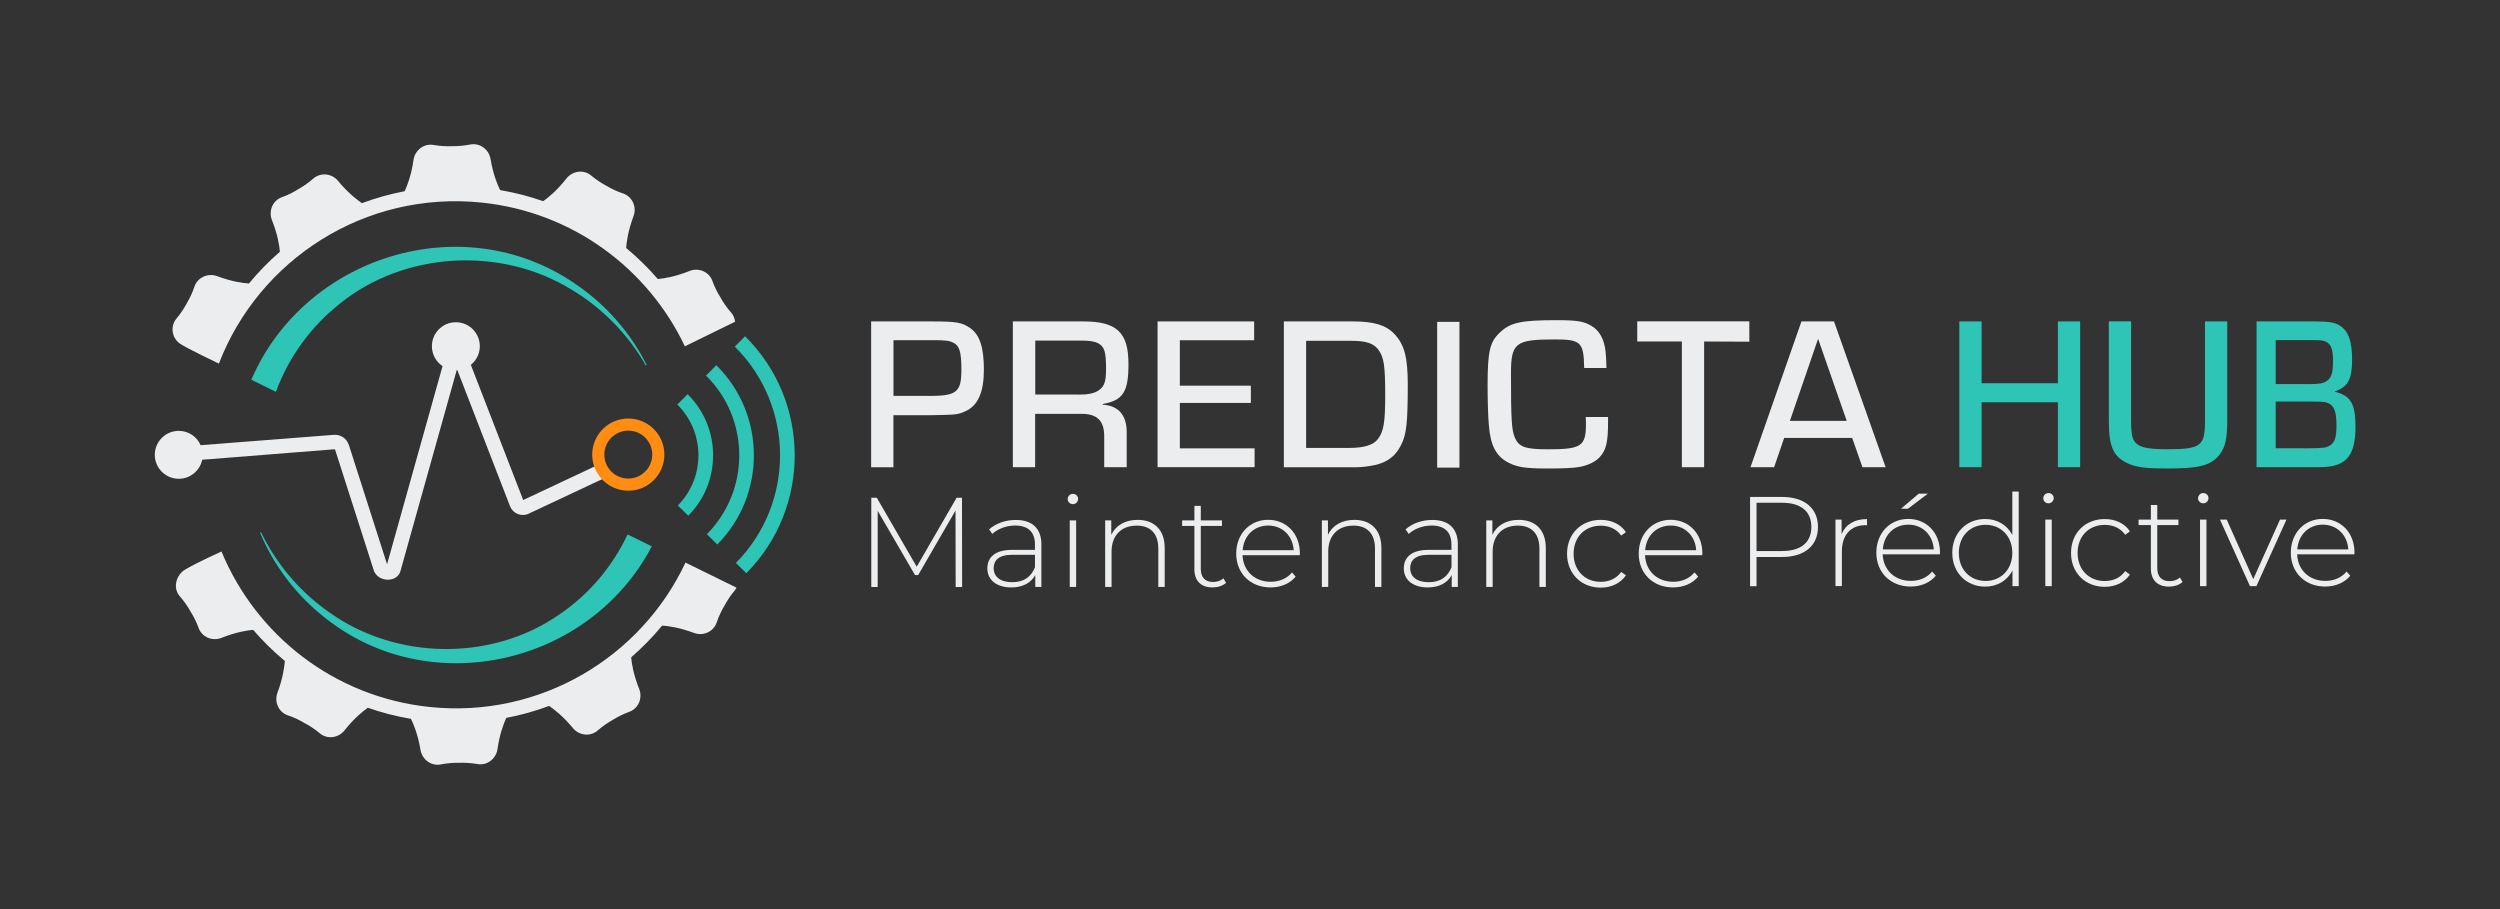 <?xml version="1.0" encoding="UTF-8"?>
<svg xmlns="http://www.w3.org/2000/svg" id="uuid-9bc925e8-b2bc-464f-9424-6d115d2f4544" viewBox="0 0 340.13 123.68">
  <rect x="0" y="0" width="340.13" height="123.68" fill="#333333" stroke="none"/>
  <defs>
    <style>.uuid-c23bde62-4347-479c-bf6f-aa3a51389e02{fill:#2ec4b6;}.uuid-99caaa55-100b-4eb6-9c05-f8477ade3975{fill:none;}.uuid-7be76c41-dd11-4f69-83cb-da96258ab523{fill:#ff8c13;}.uuid-66276e37-29ae-48dd-b989-34c225cf51f6{fill:#ecedef;}</style>
  </defs>
  <g id="uuid-af2150e9-53e4-4a2d-8725-28cd981ab665">
    <g id="uuid-9b639abf-52c5-476b-8e00-bfcd60fd309a">
      <rect id="uuid-60834c16-1a8b-40d1-b06c-dd5bffc46998" class="uuid-99caaa55-100b-4eb6-9c05-f8477ade3975" y="0" width="340.13" height="123.68"></rect>
      <path class="uuid-66276e37-29ae-48dd-b989-34c225cf51f6" d="M118.52,43.73h8.15c3.48,0,4.19.12,5.35.92,1.28.92,1.84,2.62,1.84,5.65s-.8,4.94-2.59,5.68c-.95.42-1.07.45-4.67.51h-5.05v7.08h-3.03v-19.83ZM126.34,53.87c3.86,0,4.46-.51,4.46-3.63,0-2.35-.27-3.24-1.13-3.63-.54-.27-1.04-.33-2.79-.33h-5.32v7.58h4.79Z"></path>
      <path class="uuid-66276e37-29ae-48dd-b989-34c225cf51f6" d="M137.81,43.73h9.6c4.55,0,6.12,1.52,6.12,5.8,0,3.81-.74,4.94-3.51,5.44v.09c2.17.12,3.3,1.46,3.27,3.83v4.67h-3.06v-4.01c.06-2.35-.98-3.33-3.36-3.24h-6.04v7.25h-3.03v-19.83ZM146.73,53.69c1.34,0,2.2-.18,2.77-.6.77-.54.98-1.19.98-2.91,0-2.32-.21-3-1.07-3.48-.45-.24-1.19-.36-2.17-.36h-6.39v7.34h5.89Z"></path>
      <path class="uuid-66276e37-29ae-48dd-b989-34c225cf51f6" d="M160.52,52.47h9.66v2.35h-9.66v6.18h10.17v2.56h-13.2v-19.83h13.14v2.56h-10.11v6.18Z"></path>
      <path class="uuid-66276e37-29ae-48dd-b989-34c225cf51f6" d="M174.67,43.73h9.46c2.79,0,4.46.51,5.59,1.72,1.37,1.46,1.81,3.18,1.81,6.9,0,5.17-.18,6.81-.92,8.21-.74,1.49-1.84,2.32-3.54,2.71-.83.18-1.84.3-2.59.3h-9.81v-19.83ZM183.59,60.94c1.99,0,3.27-.39,3.89-1.22.77-1.01.98-2.29.98-5.92,0-4.07-.18-5.2-.92-6.21-.62-.86-1.66-1.22-3.63-1.22h-6.21v14.57h5.89Z"></path>
      <path class="uuid-66276e37-29ae-48dd-b989-34c225cf51f6" d="M198.56,63.62h-3.03v-19.83h3.03v19.83Z"></path>
      <path class="uuid-66276e37-29ae-48dd-b989-34c225cf51f6" d="M218.78,56.72v.68c0,2.8-.27,3.87-1.16,4.82-.57.62-1.64,1.13-2.77,1.31-.71.15-2.32.21-4.31.21-2.97,0-4.13-.18-5.32-.8-1.66-.86-2.44-2.32-2.65-5.02-.12-1.19-.18-3.51-.18-5.47,0-4.64.3-5.92,1.66-7.2,1.43-1.37,2.88-1.69,7.73-1.69,2.74,0,3.69.15,4.73.77,1.1.62,1.78,1.9,1.93,3.51.06.62.09.98.12,2.23h-3.03c-.06-3.54-.45-3.89-4.04-3.89-5.32,0-5.92.48-5.92,4.64,0,6.27.09,7.64.51,8.68.54,1.31,1.43,1.63,4.52,1.63,4.55,0,5.17-.42,5.17-3.45,0-.27,0-.51-.03-.95h3.03Z"></path>
      <path class="uuid-66276e37-29ae-48dd-b989-34c225cf51f6" d="M231.85,63.56h-3.03v-17.1h-6.07v-2.74h15.25v2.77l-6.15-.03v17.1Z"></path>
      <path class="uuid-66276e37-29ae-48dd-b989-34c225cf51f6" d="M242.74,59.58l-1.37,3.98h-3.21l6.93-19.83h4.43l7.02,19.83h-3.15l-1.4-3.98h-9.25ZM247.35,46.11l-3.83,11.15h7.73l-3.89-11.15Z"></path>
      <path class="uuid-c23bde62-4347-479c-bf6f-aa3a51389e02" d="M283.01,63.56h-3.03v-8.83h-10.38v8.83h-3.03v-19.83h3.03v8.41h10.38v-8.41h3.03v19.83Z"></path>
      <path class="uuid-c23bde62-4347-479c-bf6f-aa3a51389e02" d="M303.02,43.73v13.53c0,2.41-.27,3.57-1.01,4.55-1.19,1.52-2.71,1.93-7.14,1.93-2.8,0-4.01-.15-5.08-.57-2.2-.89-2.88-2.26-2.88-5.8v-13.65h3.03v13.65c0,1.37.12,2.11.39,2.56.51.89,1.64,1.19,4.49,1.19,4.61,0,5.17-.42,5.17-3.83v-13.56h3.03Z"></path>
      <path class="uuid-c23bde62-4347-479c-bf6f-aa3a51389e02" d="M307.01,43.73h7.94c1.98,0,2.77.15,3.46.62,1.12.74,1.6,2.14,1.6,4.61,0,2.65-.58,3.69-2.34,4.28v.06c2.14.51,2.8,1.64,2.8,4.73,0,4.07-1.3,5.53-4.91,5.53h-8.55v-19.83ZM314.06,52.26c1.5,0,2.01-.09,2.49-.42.64-.42.86-1.13.86-2.71s-.25-2.23-.86-2.59c-.36-.21-.79-.27-1.88-.27h-5.06v5.98h4.45ZM313.4,61c2.88-.03,2.95-.06,3.54-.36.69-.39.94-1.1.94-2.71,0-1.81-.25-2.59-.97-3-.51-.27-.76-.3-2.8-.3h-4.5v6.36h3.79Z"></path>
      <path class="uuid-66276e37-29ae-48dd-b989-34c225cf51f6" d="M130.02,79.85l-.02-10.39-5.08,8.78h-.43l-5.08-8.74v10.36h-.87v-12.14h.75l5.43,9.38,5.43-9.38h.73l.02,12.14h-.87Z"></path>
      <path class="uuid-66276e37-29ae-48dd-b989-34c225cf51f6" d="M141.68,74.11v5.74h-.83v-1.61c-.57,1.04-1.68,1.68-3.26,1.68-2.03,0-3.26-1.04-3.26-2.58,0-1.37.87-2.53,3.38-2.53h3.1v-.73c0-1.68-.92-2.58-2.69-2.58-1.25,0-2.38.47-3.12,1.14l-.43-.62c.9-.8,2.22-1.28,3.63-1.28,2.24,0,3.49,1.15,3.49,3.38ZM140.81,77.18v-1.7h-3.09c-1.87,0-2.53.78-2.53,1.82,0,1.18.92,1.91,2.52,1.91s2.58-.73,3.1-2.03Z"></path>
      <path class="uuid-66276e37-29ae-48dd-b989-34c225cf51f6" d="M145.26,67.9c0-.38.31-.71.71-.71s.71.31.71.69-.31.71-.71.71-.71-.31-.71-.69ZM145.54,70.8h.87v9.05h-.87v-9.05Z"></path>
      <path class="uuid-66276e37-29ae-48dd-b989-34c225cf51f6" d="M158.46,74.56v5.29h-.87v-5.22c0-2.05-1.09-3.12-2.93-3.12-2.13,0-3.43,1.37-3.43,3.52v4.82h-.87v-9.05h.83v1.96c.61-1.27,1.87-2.03,3.59-2.03,2.2,0,3.68,1.3,3.68,3.83Z"></path>
      <path class="uuid-66276e37-29ae-48dd-b989-34c225cf51f6" d="M166.82,79.28c-.45.43-1.18.64-1.86.64-1.6,0-2.46-.94-2.46-2.46v-5.91h-1.67v-.75h1.67v-1.98h.87v1.98h2.88v.75h-2.88v5.83c0,1.16.57,1.8,1.68,1.8.54,0,1.04-.17,1.4-.5l.36.61Z"></path>
      <path class="uuid-66276e37-29ae-48dd-b989-34c225cf51f6" d="M176.84,75.54h-7.79c.09,2.15,1.66,3.61,3.83,3.61,1.15,0,2.2-.42,2.9-1.27l.5.57c-.8.97-2.05,1.47-3.42,1.47-2.74,0-4.67-1.91-4.67-4.6s1.86-4.6,4.34-4.6,4.32,1.87,4.32,4.56c0,.07-.02.16-.02.24ZM169.07,74.86h6.94c-.12-1.96-1.54-3.36-3.47-3.36s-3.33,1.39-3.47,3.36Z"></path>
      <path class="uuid-66276e37-29ae-48dd-b989-34c225cf51f6" d="M187.94,74.56v5.29h-.87v-5.22c0-2.05-1.09-3.12-2.93-3.12-2.13,0-3.43,1.37-3.43,3.52v4.82h-.87v-9.05h.83v1.96c.61-1.27,1.87-2.03,3.59-2.03,2.2,0,3.68,1.3,3.68,3.83Z"></path>
      <path class="uuid-66276e37-29ae-48dd-b989-34c225cf51f6" d="M198.34,74.11v5.74h-.83v-1.61c-.57,1.04-1.68,1.68-3.26,1.68-2.03,0-3.26-1.04-3.26-2.58,0-1.37.87-2.53,3.38-2.53h3.1v-.73c0-1.68-.92-2.58-2.69-2.58-1.25,0-2.38.47-3.12,1.14l-.43-.62c.9-.8,2.22-1.28,3.63-1.28,2.24,0,3.49,1.15,3.49,3.38ZM197.48,77.18v-1.7h-3.09c-1.87,0-2.53.78-2.53,1.82,0,1.18.92,1.91,2.52,1.91s2.58-.73,3.1-2.03Z"></path>
      <path class="uuid-66276e37-29ae-48dd-b989-34c225cf51f6" d="M210.31,74.56v5.29h-.87v-5.22c0-2.05-1.09-3.12-2.93-3.12-2.13,0-3.43,1.37-3.43,3.52v4.82h-.87v-9.05h.83v1.96c.61-1.27,1.87-2.03,3.59-2.03,2.2,0,3.68,1.3,3.68,3.83Z"></path>
      <path class="uuid-66276e37-29ae-48dd-b989-34c225cf51f6" d="M213.2,75.33c0-2.71,1.93-4.6,4.58-4.6,1.44,0,2.69.56,3.43,1.67l-.64.47c-.66-.92-1.66-1.35-2.79-1.35-2.13,0-3.69,1.53-3.69,3.82s1.56,3.82,3.69,3.82c1.13,0,2.13-.43,2.79-1.35l.64.47c-.75,1.09-1.99,1.67-3.43,1.67-2.65,0-4.58-1.91-4.58-4.6Z"></path>
      <path class="uuid-66276e37-29ae-48dd-b989-34c225cf51f6" d="M231.6,75.54h-7.79c.09,2.15,1.66,3.61,3.83,3.61,1.15,0,2.2-.42,2.9-1.27l.5.57c-.8.97-2.05,1.47-3.42,1.47-2.74,0-4.67-1.91-4.67-4.6s1.86-4.6,4.34-4.6,4.32,1.87,4.32,4.56c0,.07-.02.16-.02.24ZM223.83,74.86h6.94c-.12-1.96-1.54-3.36-3.47-3.36s-3.33,1.39-3.47,3.36Z"></path>
      <path class="uuid-66276e37-29ae-48dd-b989-34c225cf51f6" d="M247.34,71.7c0,2.55-1.84,4.08-4.89,4.08h-3.47v3.97h-.88v-12.14h4.35c3.05,0,4.89,1.53,4.89,4.09ZM246.44,71.7c0-2.1-1.39-3.3-3.99-3.3h-3.47v6.57h3.47c2.6,0,3.99-1.2,3.99-3.28Z"></path>
      <path class="uuid-66276e37-29ae-48dd-b989-34c225cf51f6" d="M254.01,70.62v.85c-.07,0-.14-.02-.21-.02-2.01,0-3.21,1.34-3.21,3.57v4.72h-.87v-9.05h.83v1.98c.56-1.32,1.75-2.05,3.45-2.05Z"></path>
      <path class="uuid-66276e37-29ae-48dd-b989-34c225cf51f6" d="M263.93,75.42h-7.79c.09,2.15,1.66,3.61,3.83,3.61,1.15,0,2.2-.42,2.9-1.27l.5.57c-.8.97-2.05,1.47-3.42,1.47-2.74,0-4.67-1.91-4.67-4.6s1.86-4.6,4.34-4.6,4.32,1.87,4.32,4.56c0,.07-.02.16-.02.24ZM256.16,74.75h6.94c-.12-1.96-1.54-3.37-3.47-3.37s-3.33,1.39-3.47,3.37ZM259.58,69.21h-.94l2.41-2.05h1.25l-2.72,2.05Z"></path>
      <path class="uuid-66276e37-29ae-48dd-b989-34c225cf51f6" d="M274.65,66.87v12.87h-.85v-2.13c-.71,1.4-2.08,2.2-3.71,2.2-2.55,0-4.48-1.89-4.48-4.6s1.93-4.6,4.48-4.6c1.61,0,2.97.8,3.69,2.17v-5.91h.87ZM273.78,75.22c0-2.27-1.56-3.82-3.64-3.82s-3.64,1.54-3.64,3.82,1.56,3.82,3.64,3.82,3.64-1.54,3.64-3.82Z"></path>
      <path class="uuid-66276e37-29ae-48dd-b989-34c225cf51f6" d="M277.99,67.79c0-.38.31-.71.71-.71s.71.31.71.69-.31.71-.71.71-.71-.31-.71-.69ZM278.27,70.69h.87v9.05h-.87v-9.05Z"></path>
      <path class="uuid-66276e37-29ae-48dd-b989-34c225cf51f6" d="M281.77,75.22c0-2.71,1.93-4.6,4.58-4.6,1.44,0,2.69.56,3.43,1.67l-.64.47c-.66-.92-1.66-1.35-2.79-1.35-2.13,0-3.69,1.53-3.69,3.82s1.56,3.82,3.69,3.82c1.13,0,2.13-.43,2.79-1.35l.64.47c-.75,1.09-1.99,1.67-3.43,1.67-2.65,0-4.58-1.91-4.58-4.6Z"></path>
      <path class="uuid-66276e37-29ae-48dd-b989-34c225cf51f6" d="M296.95,79.17c-.45.43-1.18.64-1.86.64-1.6,0-2.46-.94-2.46-2.46v-5.91h-1.67v-.75h1.67v-1.98h.87v1.98h2.88v.75h-2.88v5.83c0,1.16.57,1.8,1.68,1.8.54,0,1.04-.17,1.4-.5l.36.61Z"></path>
      <path class="uuid-66276e37-29ae-48dd-b989-34c225cf51f6" d="M299.05,67.79c0-.38.31-.71.71-.71s.71.31.71.69-.31.71-.71.71-.71-.31-.71-.69ZM299.32,70.69h.87v9.05h-.87v-9.05Z"></path>
      <path class="uuid-66276e37-29ae-48dd-b989-34c225cf51f6" d="M311.08,70.69l-4.09,9.05h-.88l-4.08-9.05h.92l3.61,8.1,3.64-8.1h.88Z"></path>
      <path class="uuid-66276e37-29ae-48dd-b989-34c225cf51f6" d="M320.32,75.42h-7.79c.09,2.15,1.66,3.61,3.83,3.61,1.15,0,2.2-.42,2.9-1.27l.5.57c-.8.97-2.05,1.47-3.42,1.47-2.74,0-4.67-1.91-4.67-4.6s1.86-4.6,4.34-4.6,4.32,1.87,4.32,4.56c0,.07-.02.16-.02.24ZM312.55,74.75h6.94c-.12-1.96-1.54-3.37-3.47-3.37s-3.33,1.39-3.47,3.37Z"></path>
      <g id="uuid-dbb93a70-8ab5-4db8-ae21-58665e798a77">
        <path class="uuid-c23bde62-4347-479c-bf6f-aa3a51389e02" d="M37.54,53.3c1.7-4.63,4.72-8.84,8.65-11.95,8.73-7.09,21.85-7.9,31.51-1.98,4.18,2.48,7.73,6.08,10.17,10.36l.12-.06c-2.22-4.43-5.62-8.3-9.79-11.1-15.31-10.47-36.77-3.69-44.01,13.09l3.34,1.65Z"></path>
        <path class="uuid-c23bde62-4347-479c-bf6f-aa3a51389e02" d="M35.37,72.45c.14.34.29.68.45,1.02,1.89,4.07,4.75,7.71,8.32,10.52,14.36,11.52,36.13,6.42,44.54-9.66l-3.3-1.62c-2.04,4.37-5.3,8.22-9.37,10.95-9.17,6.35-22.2,6.16-31.31-.42-3.59-2.52-6.6-5.93-8.69-9.85-.18-.33-.34-.66-.51-1l-.13.07Z"></path>
        <path class="uuid-66276e37-29ae-48dd-b989-34c225cf51f6" d="M100.19,80c-.07.12-.15.23-.24.35-.58.69-1.03,1.39-1.4,2.08-.4.67-.77,1.43-1.05,2.28-.43,1.25-1.84,1.87-3.08,1.4-1.99-.74-3.5-.94-4.33-1-1.28,1.56-2.7,3-4.22,4.32.07.83.31,2.34,1.09,4.3.49,1.23-.09,2.66-1.34,3.11-.84.31-1.6.69-2.25,1.1-.68.38-1.38.86-2.05,1.44-1,.88-2.53.7-3.37-.32-1.34-1.62-2.55-2.55-3.24-3.02-1.88.7-3.82,1.25-5.83,1.63h0c-.35.76-.9,2.18-1.2,4.26-.19,1.31-1.41,2.25-2.71,2.02-.89-.15-1.73-.2-2.5-.17-.78-.02-1.62.05-2.5.22-1.3.26-2.54-.66-2.76-1.97-.17-1.03-.41-1.91-.64-2.61-.24-.71-.47-1.24-.66-1.62-2.02-.34-3.98-.85-5.87-1.51-.68.48-1.87,1.44-3.17,3.08-.82,1.04-2.35,1.25-3.36.4-.69-.58-1.39-1.04-2.08-1.4-.67-.4-1.43-.77-2.28-1.05-1.25-.43-1.87-1.84-1.4-3.08.74-1.98.94-3.5,1-4.32-1.56-1.29-3-2.7-4.31-4.23-.83.07-2.34.31-4.31,1.09-1.23.49-2.66-.09-3.11-1.34-.3-.84-.69-1.59-1.1-2.25-.38-.68-.86-1.38-1.45-2.05-.87-1-.64-2.46.33-3.37.64-.61,5.33-2.74,5.33-2.74,4.69,11.34,15.3,19.81,28.36,21.16,14.98,1.54,28.71-6.74,34.77-19.65l.75.37,1,.49,5.21,2.56Z"></path>
        <path class="uuid-66276e37-29ae-48dd-b989-34c225cf51f6" d="M100.07,43.74l-5.1,2.5-.94.46-.85.42c-5-10.53-15.22-18.28-27.66-19.56-15.85-1.63-30.28,7.73-35.74,21.91,0,0-4.59-2.18-5.37-2.77-1.06-.8-1.25-2.35-.4-3.36.58-.69,1.03-1.39,1.4-2.08.4-.67.77-1.43,1.05-2.28.43-1.25,1.84-1.87,3.08-1.41,1.99.74,3.5.95,4.33,1h0c1.28-1.56,2.69-3,4.21-4.32-.07-.83-.3-2.33-1.08-4.3-.49-1.23.09-2.66,1.33-3.11.85-.3,1.6-.69,2.25-1.1.68-.38,1.38-.86,2.05-1.45,1-.87,2.53-.7,3.37.33,1.34,1.62,2.55,2.55,3.24,3.02h0s0,0,0,0c1.87-.7,3.82-1.24,5.82-1.63h0c.35-.75.9-2.17,1.2-4.26.19-1.31,1.41-2.26,2.72-2.03.88.15,1.72.2,2.5.17.78,0,1.62-.05,2.5-.23,1.3-.25,2.54.66,2.76,1.97.35,2.07.93,3.48,1.3,4.23h0c2.01.34,3.97.85,5.86,1.51.68-.47,1.87-1.43,3.17-3.09.82-1.04,2.35-1.25,3.36-.4.69.58,1.39,1.03,2.08,1.4.67.4,1.43.77,2.28,1.05,1.25.43,1.87,1.84,1.4,3.08-.74,1.99-.94,3.5-1,4.33h0c1.55,1.28,2.99,2.7,4.31,4.22.83-.07,2.34-.3,4.31-1.09,1.23-.49,2.66.09,3.11,1.34.3.85.69,1.6,1.1,2.25.37.69.85,1.38,1.44,2.05.32.36.49.79.54,1.23Z"></path>
        <path class="uuid-c23bde62-4347-479c-bf6f-aa3a51389e02" d="M101.37,45.74l-1.4,1.42c8.15,8.07,8.22,21.27.15,29.43l1.42,1.4c8.84-8.93,8.77-23.4-.17-32.24Z"></path>
        <path class="uuid-c23bde62-4347-479c-bf6f-aa3a51389e02" d="M97.46,49.69l-1.4,1.41c5.98,5.92,6.03,15.6.11,21.58l1.42,1.4c6.69-6.76,6.63-17.7-.13-24.39Z"></path>
        <path class="uuid-c23bde62-4347-479c-bf6f-aa3a51389e02" d="M93.64,70.17c4.54-4.58,4.5-12-.09-16.54l-1.4,1.41c3.8,3.77,3.84,9.92.07,13.73l1.42,1.4Z"></path>
        <path class="uuid-66276e37-29ae-48dd-b989-34c225cf51f6" d="M81.57,63.15l-10.39,4.88-7.12-18.39c.74-.6,1.22-1.51,1.22-2.54,0-1.8-1.46-3.26-3.26-3.26s-3.26,1.46-3.26,3.26c0,1.13.57,2.12,1.45,2.71l-7.55,26.96-5.18-16.18c-.29-.93-1.12-1.5-2.06-1.43l-18.12,1.41c-.5-1.15-1.65-1.95-2.98-1.95-1.8,0-3.26,1.46-3.26,3.26s1.46,3.26,3.26,3.26c1.57,0,2.88-1.11,3.19-2.59l18.05-1.43s.01.01.03.06l5.28,16.47.03.08c.29.68,1.04,1.14,1.88,1.14.02,0,.04,0,.05,0,.76-.02,1.38-.42,1.62-1.06l7.69-27.46s.05,0,.08,0l7.17,18.52c.19.48.57.87,1.05,1.06.48.19,1.02.18,1.48-.04l10.51-4.94-.85-1.8Z"></path>
        <path class="uuid-7be76c41-dd11-4f69-83cb-da96258ab523" d="M85.48,58.59c1.8,0,3.26,1.46,3.26,3.26s-1.46,3.26-3.26,3.26-3.26-1.46-3.26-3.26,1.46-3.26,3.26-3.26M85.48,56.94c-2.71,0-4.91,2.2-4.91,4.91s2.2,4.91,4.91,4.91,4.91-2.2,4.91-4.91-2.2-4.91-4.91-4.91h0Z"></path>
      </g>
    </g>
  </g>
</svg>
